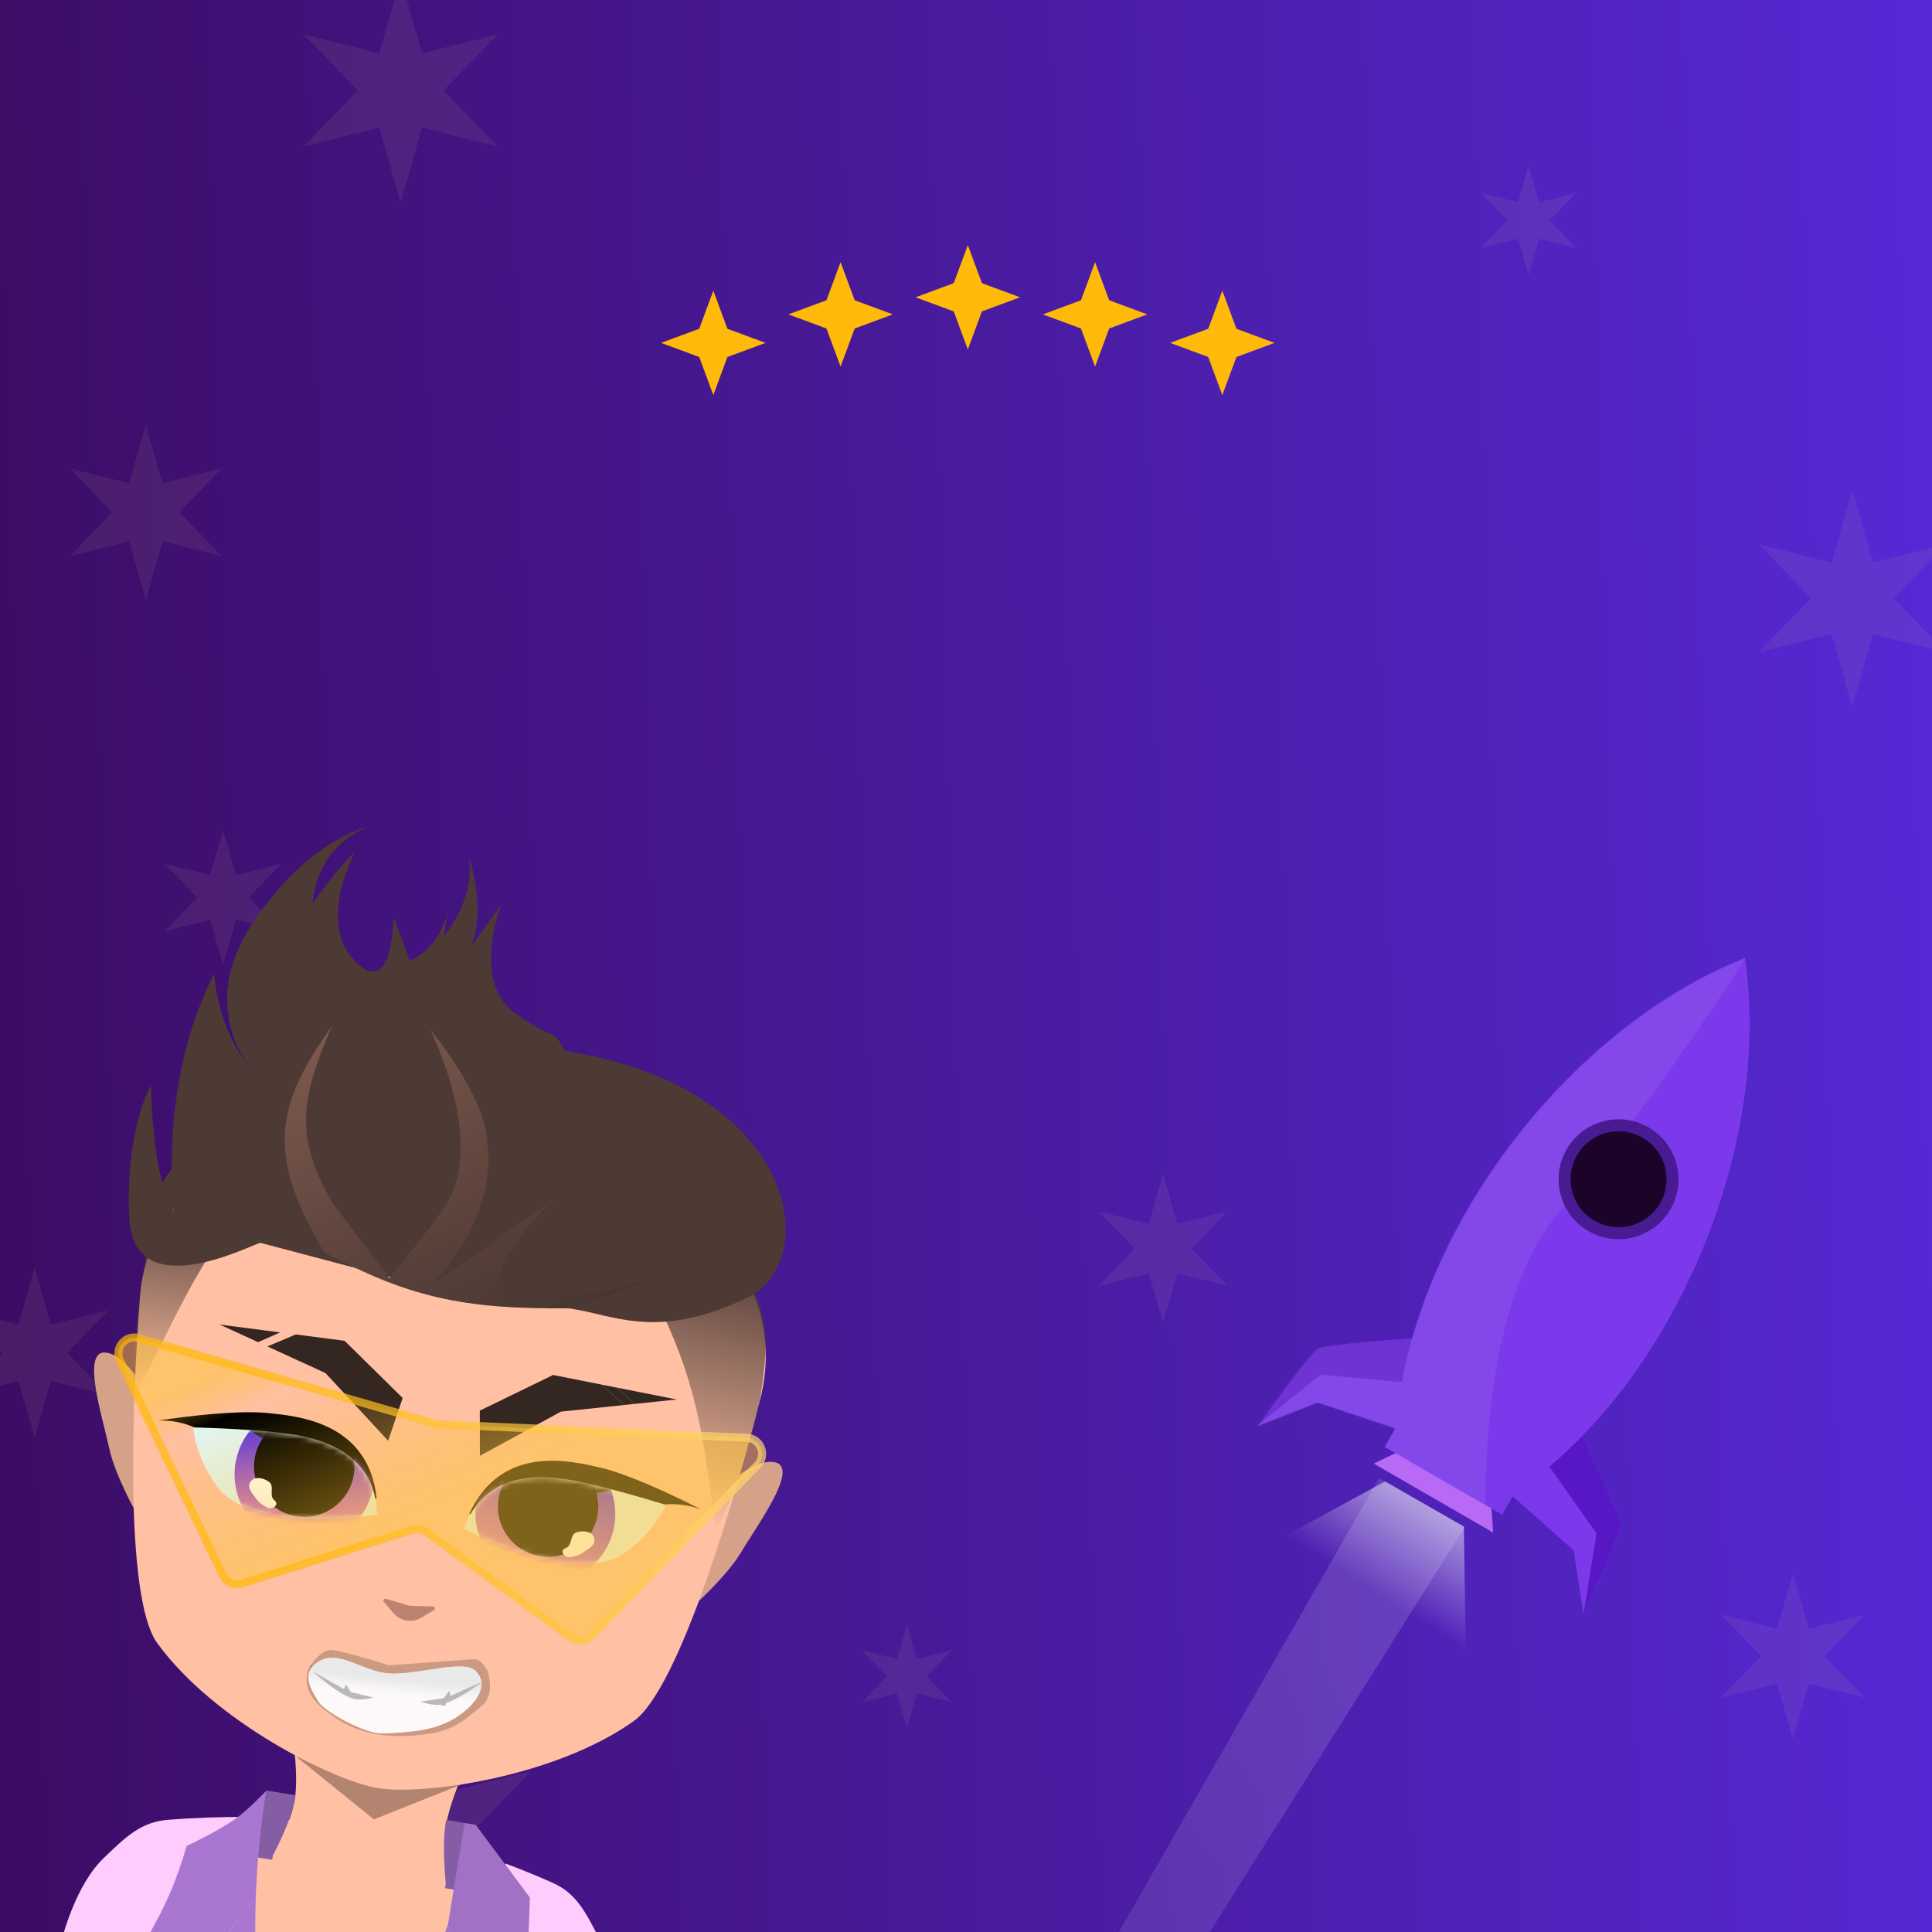 <svg width="339" height="339" viewBox="0 0 339 339" fill="none" xmlns="http://www.w3.org/2000/svg">
<rect x="0" y="0" width="339" height="339" fill="#808080" stroke="none"/>
<g clip-path="url(#clip0_1022_28231)">
<rect width="339" height="339" fill="url(#paint0_linear_1022_28231)"/>
<g clip-path="url(#clip1_1022_28231)">
<g opacity="0.07">
<g style="mix-blend-mode:color-dodge">
<path d="M314.605 305.211L317.394 295.437L327.253 297.909L320.183 290.606L327.253 283.304L317.394 285.775L314.605 276.001L311.816 285.775L301.957 283.304L309.026 290.606L301.957 297.909L311.816 295.437L314.605 305.211Z" fill="#FFEA8B"/>
</g>
<g style="mix-blend-mode:color-dodge">
<path d="M204.085 232.172L206.584 223.415L215.418 225.629L209.083 219.087L215.418 212.544L206.584 214.758L204.085 206.001L201.586 214.758L192.753 212.544L199.087 219.087L192.753 225.629L201.586 223.415L204.085 232.172Z" fill="#FFEA8B"/>
</g>
<g style="mix-blend-mode:color-dodge">
<path d="M325.01 123.957L328.636 111.249L341.456 114.462L332.263 104.967L341.456 95.472L328.636 98.685L325.01 85.977L321.383 98.685L308.564 95.472L317.756 104.967L308.564 114.462L321.383 111.249L325.01 123.957Z" fill="#FFEA8B"/>
</g>
<g style="mix-blend-mode:color-dodge">
<path d="M268.209 48.363L270.059 41.884L276.594 43.522L271.908 38.681L276.594 33.84L270.059 35.478L268.209 28.999L266.36 35.478L259.825 33.84L264.511 38.681L259.825 43.522L266.36 41.884L268.209 48.363Z" fill="#FFEA8B"/>
</g>
<g style="mix-blend-mode:color-dodge">
<path d="M25.588 105.297L28.532 94.983L38.935 97.591L31.475 89.885L38.935 82.179L28.532 84.786L25.588 74.472L22.645 84.786L12.241 82.179L19.701 89.885L12.241 97.591L22.645 94.983L25.588 105.297Z" fill="#FFEA8B"/>
</g>
<g style="mix-blend-mode:color-dodge">
<path d="M73.387 345.07L77.755 329.764L93.195 333.634L82.124 322.199L93.195 310.763L77.755 314.633L73.387 299.327L69.019 314.633L53.58 310.763L64.651 322.199L53.58 333.634L69.019 329.764L73.387 345.07Z" fill="#FFEA8B"/>
</g>
<g style="mix-blend-mode:color-dodge">
<path d="M70.302 35.57L74.064 22.389L87.36 25.722L77.826 15.873L87.36 6.025L74.064 9.358L70.302 -3.823L66.541 9.358L53.244 6.025L62.779 15.873L53.244 25.722L66.541 22.389L70.302 35.57Z" fill="#FFEA8B"/>
</g>
<g style="mix-blend-mode:color-dodge">
<path d="M39.134 169.34L41.4 161.4L49.408 163.408L43.665 157.476L49.408 151.544L41.4 153.551L39.134 145.612L36.868 153.551L28.859 151.544L34.602 157.476L28.859 163.408L36.868 161.4L39.134 169.34Z" fill="#FFEA8B"/>
</g>
<g style="mix-blend-mode:color-dodge">
<path d="M6.083 252.281L8.932 242.3L19 244.824L11.78 237.366L19 229.909L8.932 232.432L6.083 222.451L3.235 232.432L-6.834 229.909L0.386 237.366L-6.834 244.824L3.235 242.3L6.083 252.281Z" fill="#FFEA8B"/>
</g>
<g style="mix-blend-mode:color-dodge">
<path d="M159.128 303.258L160.872 297.149L167.034 298.694L162.615 294.13L167.034 289.565L160.872 291.11L159.128 285.001L157.385 291.11L151.223 289.565L155.642 294.13L151.223 298.694L157.385 297.149L159.128 303.258Z" fill="#FFEA8B"/>
</g>
</g>
<path fill-rule="evenodd" clip-rule="evenodd" d="M251.036 234.537C250.595 234.608 232.659 235.834 231.139 236.611C229.619 237.387 220.59 250.183 220.59 250.183L231.156 246.058L245.021 250.674L251.036 234.537Z" fill="#7C39EB"/>
<path d="M231.09 236.695C232.61 235.918 250.546 234.693 250.987 234.622L247.982 242.698L231.687 241.202L220.542 250.268C220.542 250.268 229.57 237.472 231.09 236.695Z" fill="#5817C4"/>
<path fill-rule="evenodd" clip-rule="evenodd" d="M276.182 249.057C276.341 249.474 284.248 265.62 284.335 267.325C284.422 269.029 277.855 283.246 277.855 283.246L276.128 272.038L265.199 262.338L276.182 249.057Z" fill="#7C39EB"/>
<path d="M284.334 267.326C284.247 265.621 276.34 249.475 276.181 249.058L270.689 255.698L280.132 269.062L277.854 283.247C277.854 283.247 284.421 269.03 284.334 267.326Z" fill="#5817C4"/>
<path d="M249.619 252.654L261.323 259.411L262.002 268.912L241.052 256.816L249.619 252.654Z" fill="#B869F6"/>
<path fill-rule="evenodd" clip-rule="evenodd" d="M265.75 261.99C293.749 243.031 311.088 200.935 306.175 168.062C275.194 180.266 247.369 216.438 245.03 250.214L242.928 253.854L263.568 265.77L265.75 261.99Z" fill="#7C39EB"/>
<path d="M243.045 253.963L244.924 250.71L231.27 246.165L220.705 250.29C220.705 250.29 229.733 237.494 231.253 236.717C232.38 236.141 242.531 235.319 247.885 234.903C255.985 206.14 280.002 178.526 306.291 168.17C306.291 168.17 288.225 196.343 273.9 212.321C259.575 228.298 260.68 264.144 260.68 264.144L243.045 253.963Z" fill="#915DE8" fill-opacity="0.4"/>
<circle cx="284.002" cy="206.919" r="9.466" transform="rotate(30 284.002 206.919)" fill="#1B0329" stroke="#481B93" stroke-width="2.104"/>
<path opacity="0.7" d="M256.857 267.864L243.042 259.931L220.342 272.307L257.261 293.505L256.857 267.864Z" fill="url(#paint1_linear_1022_28231)"/>
<path opacity="0.15" d="M257.03 267.932L241.949 259.424L33.495 622.988L257.03 267.932Z" fill="url(#paint2_radial_1022_28231)"/>
<path d="M134.888 256.508C132.316 256.65 128.919 259.34 128.919 259.34L121.613 281.869C121.613 281.869 127.502 276.614 130.055 272.342C133.37 266.797 141.302 256.153 134.888 256.508Z" fill="#D5A188"/>
<path d="M19.646 237.613C22.038 238.568 24.399 242.202 24.399 242.202L24.128 265.885C24.128 265.885 20.225 259.024 19.169 254.161C17.799 247.848 13.681 235.228 19.646 237.613Z" fill="#D5A188"/>
<path d="M18.152 326.264C22.043 322.529 24.68 319.899 29.491 319.531C53.363 317.706 75.145 320.859 96.928 330.587C101.247 332.516 102.75 335.873 105.212 340.538C111.293 352.064 105.702 376.566 105.702 376.566L7.429 360.454C7.429 360.454 8.82 335.224 18.152 326.264Z" fill="#FFC0A3"/>
<path d="M78.333 330.774L47.997 325.8C47.997 325.8 51.05 319.849 51.724 315.735C52.399 311.621 51.406 305.008 51.406 305.008L81.742 309.981C81.742 309.981 78.977 315.994 78.304 320.093C77.632 324.193 78.333 330.774 78.333 330.774Z" fill="#FFC0A3"/>
<path d="M81.151 313.036L52.008 308.258L65.608 319.238L81.151 313.036Z" fill="#B3846F"/>
<path d="M27.579 288.298C21.72 280.225 23.246 244.197 24.57 227.575C26.639 201.588 58.329 191.338 85.666 195.82C113.002 200.302 139.76 220.134 133.423 245.422C129.37 261.596 119.312 296.225 111.181 302.005C97.299 311.871 74.212 315.048 66.33 313.756C58.448 312.464 37.584 302.081 27.579 288.298Z" fill="#FFC0A3"/>
<path d="M73.883 283.867L76.138 282.53C76.434 282.354 76.318 281.899 75.973 281.887L71.802 281.745C71.772 281.744 71.743 281.739 71.715 281.73L67.716 280.534C67.386 280.435 67.13 280.828 67.355 281.09L69.065 283.077C70.267 284.474 72.298 284.807 73.883 283.867Z" fill="#BD8371"/>
<path d="M58.375 289.525C56.389 289.199 54.407 292.375 54.407 292.375L69.212 297.077L85.584 293.286C85.584 293.286 84.567 291.026 83.137 291.135C76.58 291.635 68.262 292.196 68.262 292.196C68.262 292.196 61.442 290.028 58.375 289.525Z" fill="#030101" fill-opacity="0.2"/>
<path d="M56.84 299.95C51.889 295.988 54.434 292.205 54.434 292.205C54.434 292.205 61.856 294.851 68.666 295.064C75.596 295.28 85.584 293.287 85.584 293.287C85.584 293.287 86.947 297.31 84.606 299.252C80.555 302.613 78.884 304.264 71.304 304.596C63.724 304.929 59.62 302.174 56.84 299.95Z" fill="#030101" fill-opacity="0.2"/>
<path d="M55.072 292.198C58.8 288.747 63.076 293.191 68.136 293.64C72.793 294.054 81.331 291.078 83.438 293.174C86.308 296.029 82.621 300.028 79.032 301.901C75.97 303.499 72.57 303.957 67.113 304.147C64.12 304.252 57.056 300.399 55.942 298.641C54.828 296.883 53.008 294.108 55.072 292.198Z" fill="url(#paint3_linear_1022_28231)"/>
<path d="M55.072 292.198C58.8 288.747 63.076 293.191 68.136 293.64C72.793 294.054 81.331 291.078 83.438 293.174C86.308 296.029 82.621 300.028 79.032 301.901C75.97 303.499 72.57 303.957 67.113 304.147C64.12 304.252 57.056 300.399 55.942 298.641C54.828 296.883 53.008 294.108 55.072 292.198Z" fill="url(#paint4_linear_1022_28231)"/>
<path d="M61.546 296.887L65.58 297.881C65.58 297.881 63.318 298.408 62.144 298.105C59.286 297.365 54.944 293.336 54.944 293.336L60.353 296.348L60.709 295.561L61.546 296.887Z" fill="#B9B9B9"/>
<path d="M77.849 297.964L73.741 298.585C73.741 298.585 75.946 299.317 77.142 299.122L78.093 299.325L78.232 298.836C81.093 297.848 84.749 295.032 84.749 295.032L79.086 297.537L78.804 296.721L77.849 297.964Z" fill="#B9B9B9"/>
<path d="M105.049 257.442C100.064 256.331 87.989 253.364 82.351 265.592C82.351 265.592 101.428 272.821 110.676 266.196C116.526 262.005 123.123 264.916 123.123 264.916C123.123 264.916 111.711 258.928 105.049 257.442Z" fill="black"/>
<path d="M102.927 260.264C98.157 259.196 85.754 256.417 81.379 268.219C81.379 268.219 100.855 278.733 109.606 272.505C115.141 268.566 116.815 264.05 116.815 264.05C116.815 264.05 109.302 261.692 102.986 260.277L102.927 260.264Z" fill="#E3F5F2"/>
<mask id="mask0_1022_28231" style="mask-type:alpha" maskUnits="userSpaceOnUse" x="81" y="259" width="36" height="16">
<path d="M102.931 260.268C98.161 259.2 85.758 256.421 81.382 268.223C81.382 268.223 100.859 278.737 109.61 272.509C115.145 268.57 116.819 264.054 116.819 264.054C116.819 264.054 109.306 261.696 102.989 260.281L102.931 260.268Z" fill="#E3F5F2"/>
</mask>
<g mask="url(#mask0_1022_28231)">
<circle cx="95.696" cy="265.646" r="12.262" transform="rotate(20.342 95.696 265.646)" fill="url(#paint5_linear_1022_28231)"/>
<path d="M99.958 254.149C93.608 251.795 86.552 255.034 84.198 261.384C84.198 261.384 88.487 259.217 91.427 259.275C93.267 259.311 94.268 259.747 96.039 260.248C98.116 260.836 99.08 261.898 101.221 262.169C103.558 262.466 107.208 261.423 107.208 261.423C106.014 258.174 103.459 255.447 99.958 254.149Z" fill="#181818"/>
<circle cx="96.173" cy="264.348" r="8.808" transform="rotate(20.342 96.173 264.348)" fill="black"/>
</g>
<path d="M101.208 268.851C102.437 268.486 104.038 268.734 104.285 269.992C104.503 271.101 103.427 271.615 102.515 272.283C101.705 272.875 101.115 273.039 100.133 273.241C99.151 273.444 98.011 272.077 99.258 271.628C100.504 271.178 99.938 269.229 101.208 268.851Z" fill="white"/>
<path d="M47.18 247.956C52.26 248.494 64.649 249.538 66.088 262.926C66.088 262.926 45.701 263.686 39.053 254.454C34.847 248.615 27.666 249.267 27.666 249.267C27.666 249.267 40.393 247.236 47.18 247.956Z" fill="black"/>
<path d="M48.29 251.308C53.152 251.819 65.793 253.146 66.171 265.728C66.171 265.728 44.356 269.472 38.052 260.775C34.065 255.275 33.921 250.462 33.921 250.462C33.921 250.462 41.794 250.626 48.231 251.302L48.29 251.308Z" fill="#E3F5F2"/>
<mask id="mask1_1022_28231" style="mask-type:alpha" maskUnits="userSpaceOnUse" x="33" y="250" width="34" height="17">
<path d="M48.294 251.308C53.156 251.819 65.797 253.146 66.175 265.728C66.175 265.728 44.36 269.472 38.056 260.775C34.069 255.275 33.925 250.462 33.925 250.462C33.925 250.462 41.798 250.626 48.235 251.302L48.294 251.308Z" fill="#E3F5F2"/>
</mask>
<g mask="url(#mask1_1022_28231)">
<circle cx="12.262" cy="12.262" r="12.262" transform="matrix(-1 0.03 0.03 1 65.32 246.09)" fill="url(#paint6_linear_1022_28231)"/>
<path d="M53.064 246.458C59.833 246.255 65.485 251.577 65.688 258.346C65.688 258.346 62.316 254.923 59.512 254.039C57.756 253.486 56.669 253.58 54.83 253.489C52.675 253.382 51.422 254.081 49.306 253.655C46.997 253.19 43.871 251.036 43.871 251.036C46.04 248.338 49.332 246.57 53.064 246.458Z" fill="#181818"/>
<circle cx="8.808" cy="8.808" r="8.808" transform="matrix(-1 0.03 0.03 1 61.93 248.266)" fill="black"/>
<path d="M59.609 252.752C60.288 252.354 60.386 251.423 59.926 250.725C59.303 249.779 57.241 250.06 57.176 251.15C57.137 251.8 57.478 252.288 58.056 252.635C58.591 252.956 59.101 253.049 59.609 252.752Z" fill="white"/>
</g>
<path d="M47.182 259.993C46.135 259.255 44.538 258.979 43.903 260.092C43.342 261.073 44.197 261.904 44.849 262.828C45.427 263.647 45.933 263.992 46.8 264.497C47.666 265.002 49.182 264.071 48.144 263.247C47.106 262.423 48.266 260.756 47.182 259.993Z" fill="white"/>
<g opacity="0.8">
<path fill-rule="evenodd" clip-rule="evenodd" d="M70.652 245.297L68.109 252.804L57.114 240.925L46.923 236.255L51.899 234.151L60.462 235.265L70.652 245.297ZM38.541 232.414L49.159 233.795L45.28 235.502L38.541 232.414Z" fill="#010101"/>
<path fill-rule="evenodd" clip-rule="evenodd" d="M84.192 247.517L84.205 255.443L98.418 247.696L109.566 246.525L105.522 242.943L97.052 241.263L84.192 247.517ZM118.736 245.562L108.233 243.48L111.364 246.336L118.736 245.562Z" fill="#010101"/>
<path d="M105.522 242.943L109.566 246.525L111.364 246.336L108.233 243.48L105.522 242.943Z" fill="#010101"/>
</g>
<g clip-path="url(#clip2_1022_28231)">
<path d="M24.526 227.174C23.814 232.946 22.943 239.343 23.507 245.132C31.459 230.684 35.147 218.397 48.306 207.021L36.645 199.159C36.645 199.159 28.282 204.263 27.053 211.762C25.99 218.247 24.526 227.174 24.526 227.174Z" fill="url(#paint7_linear_1022_28231)"/>
<path d="M132.235 251.234C130.726 256.852 128.208 263.605 125.511 268.758C123.57 252.381 122.387 242.285 114.465 226.798L130.515 223.171C130.515 223.171 134.071 228.58 134.329 234.482C134.615 241.047 132.235 251.234 132.235 251.234Z" fill="url(#paint8_linear_1022_28231)"/>
<path d="M103.194 230.202C96.051 228.549 86.302 228.802 86.302 228.802L45.72 218.082C44.864 217.989 23.433 229.578 22.688 213.733C21.942 197.887 26.506 190.441 26.506 190.441C26.506 190.441 26.517 206.324 30.65 213.101C30.65 213.101 27.363 190.915 37.58 170.831C37.58 170.831 38.068 180.71 43.956 187.219C42.611 185.664 35.257 175.723 44.254 162.11C54.11 147.225 64.472 145.096 64.472 145.096C61.758 146.192 59.412 148.041 57.71 150.426C56.008 152.812 55.021 155.634 54.865 158.561C54.865 158.561 59.574 151.678 62.246 149.591C62.246 149.591 55.536 161.816 62.289 168.657C69.042 175.497 69.045 160.886 69.045 160.886L71.91 168.535C71.91 168.535 77.443 166.774 78.757 158.762L77.856 164.253C77.856 164.253 83.398 158.189 82.29 150.352C82.29 150.352 85.611 160.251 82.421 166.367L87.977 158.67C87.977 158.67 82.591 172.192 90.334 177.733C98.076 183.275 96.537 179.91 99.189 184.41C140.152 190.877 144.48 221.392 131.01 227.759C117.541 234.126 110.337 231.855 103.194 230.202Z" fill="#4E3A34"/>
<path d="M58.264 180.014C48.285 193.977 46.683 202.454 56.86 219.704C71.482 227.46 80.892 229.811 100.268 229.555L117.079 223.744C105.459 227.044 98.903 228.256 86.955 227.372C86.955 227.372 87.161 225.737 87.392 224.709C88.851 218.208 96.995 210.608 96.995 210.608L75.772 225.538C75.772 225.538 81.011 219.618 82.96 215.051C85.332 209.495 86.092 205.794 85.463 199.785C84.585 191.401 75.476 180.649 75.476 180.649C75.476 180.649 85.562 200.553 78.042 211.693C74.621 216.761 68.317 224.316 68.317 224.316L58.286 211.006C51.512 199.283 52.9 192.419 58.264 180.014Z" fill="url(#paint9_linear_1022_28231)"/>
</g>
<mask id="mask2_1022_28231" style="mask-type:alpha" maskUnits="userSpaceOnUse" x="7" y="319" width="102" height="58">
<path d="M18.152 326.264C22.043 322.529 24.68 319.899 29.491 319.531C53.363 317.706 75.145 320.859 96.928 330.587C101.247 332.516 102.75 335.873 105.212 340.538C111.293 352.064 105.702 376.566 105.702 376.566L7.429 360.454C7.429 360.454 8.82 335.224 18.152 326.264Z" fill="#FFC0A3"/>
</mask>
<g mask="url(#mask2_1022_28231)">
</g>
<g clip-path="url(#clip3_1022_28231)">
<path fill-rule="evenodd" clip-rule="evenodd" d="M51.856 315.008L46.754 314.172L44.838 325.858L47.759 326.337L47.887 325.558C47.887 325.558 51.108 319.636 51.783 315.522C51.81 315.355 51.834 315.183 51.856 315.008ZM78.095 331.311L79.897 331.606L81.813 319.92L78.286 319.342C78.252 319.514 78.221 319.685 78.194 319.852C77.521 323.952 78.223 330.532 78.223 330.532L78.095 331.311Z" fill="#855DA4"/>
<path d="M105.246 340.314C111.327 351.839 105.736 376.342 105.736 376.342L71.944 370.802L41.608 365.828L7.463 360.23C7.463 360.23 8.854 335 18.186 326.04C22.077 322.304 24.715 319.675 29.526 319.307C34.214 318.949 38.822 318.782 43.365 318.82L39.8 358.706L41.608 365.828L71.944 370.802L76.783 364.77L88.75 327.006C91.49 328.023 94.226 329.141 96.962 330.363C101.281 332.292 102.785 335.649 105.246 340.314Z" fill="#FFCCFD"/>
<path d="M44.877 333.064C45.086 327.03 45.677 320.748 46.756 314.171C46.756 314.171 44.021 317.038 42.03 318.596C38.75 321.163 32.764 323.877 32.764 323.877C30.884 330.148 29.416 333.727 25.668 340.315C29.828 341.622 31.126 343.785 35.286 345.092L44.877 333.064Z" fill="#A976D2"/>
<path d="M55.95 404.482C50.942 382.987 43.922 360.622 44.877 333.064L35.286 345.092L24.072 350.054L54.928 410.715L55.95 404.482Z" fill="#A976D2"/>
<path d="M78.583 337.789C71.218 357.392 66.273 368.179 53.792 386.527L55.248 397.166C55.248 397.166 67.865 386.344 75.447 378.877C82.332 372.097 92.402 360.856 92.402 360.856L83.232 353.352L78.583 337.789Z" fill="#A071C4"/>
<path d="M81.521 319.87L78.583 337.789L83.232 353.352L92.313 351.641L92.978 332.949L83.469 320.189L81.521 319.87Z" fill="#A071C4"/>
</g>
<path fill-rule="evenodd" clip-rule="evenodd" d="M74.847 268.828C74.124 268.299 73.192 268.147 72.338 268.417L42.459 277.866C41.121 278.289 39.677 277.662 39.072 276.397L21.052 238.714C20.004 236.523 22.038 234.123 24.371 234.797L76.339 249.814C76.553 249.876 76.774 249.912 76.997 249.922L131.038 252.285C133.465 252.391 134.626 255.316 132.933 257.057L103.824 287.013C102.846 288.019 101.277 288.152 100.145 287.324L74.847 268.828Z" fill="url(#paint10_linear_1022_28231)"/>
<path d="M103.824 287.013L103.319 286.523L103.824 287.013ZM100.145 287.324L99.73 287.892L100.145 287.324ZM132.933 257.057L133.438 257.548L132.933 257.057ZM76.339 249.814L76.144 250.49L76.339 249.814ZM24.371 234.797L24.176 235.473L24.371 234.797ZM74.847 268.828L75.262 268.26L74.847 268.828ZM42.459 277.866L42.671 278.537L42.459 277.866ZM39.072 276.397L39.706 276.094L39.072 276.397ZM42.671 278.537L72.55 269.087L72.126 267.746L42.246 277.195L42.671 278.537ZM20.417 239.018L38.437 276.7L39.706 276.094L21.686 238.411L20.417 239.018ZM76.534 249.138L24.566 234.121L24.176 235.473L76.144 250.49L76.534 249.138ZM76.966 250.625L131.007 252.988L131.069 251.583L77.028 249.219L76.966 250.625ZM132.429 256.567L103.319 286.523L104.328 287.504L133.438 257.548L132.429 256.567ZM100.56 286.756L75.262 268.26L74.432 269.396L99.73 287.892L100.56 286.756ZM103.319 286.523C102.586 287.278 101.409 287.377 100.56 286.756L99.73 287.892C101.145 288.926 103.106 288.761 104.328 287.504L103.319 286.523ZM131.007 252.988C132.827 253.068 133.698 255.261 132.429 256.567L133.438 257.548C135.554 255.37 134.102 251.715 131.069 251.583L131.007 252.988ZM76.144 250.49C76.412 250.567 76.688 250.613 76.966 250.625L77.028 249.219C76.861 249.212 76.695 249.185 76.534 249.138L76.144 250.49ZM21.686 238.411C20.9 236.767 22.426 234.967 24.176 235.473L24.566 234.121C21.65 233.278 19.107 236.279 20.417 239.018L21.686 238.411ZM72.55 269.087C73.191 268.885 73.889 268.999 74.432 269.396L75.262 268.26C74.358 267.599 73.193 267.408 72.126 267.746L72.55 269.087ZM42.246 277.195C41.243 277.512 40.16 277.043 39.706 276.094L38.437 276.7C39.193 278.282 40.999 279.065 42.671 278.537L42.246 277.195Z" fill="url(#paint11_linear_1022_28231)" fill-opacity="0.7"/>
<path d="M125.164 51L127.639 57.689L134.328 60.164L127.639 62.639L125.164 69.328L122.689 62.639L116 60.164L122.689 57.689L125.164 51Z" fill="#FFBA09"/>
<path d="M147.492 46L149.967 52.689L156.656 55.164L149.967 57.639L147.492 64.328L145.017 57.639L138.328 55.164L145.017 52.689L147.492 46Z" fill="#FFBA09"/>
<path d="M169.82 43L172.295 49.689L178.984 52.164L172.295 54.639L169.82 61.328L167.345 54.639L160.656 52.164L167.345 49.689L169.82 43Z" fill="#FFBA09"/>
<path d="M192.148 46L194.623 52.689L201.312 55.164L194.623 57.639L192.148 64.328L189.673 57.639L182.984 55.164L189.673 52.689L192.148 46Z" fill="#FFBA09"/>
<path d="M214.476 51L216.951 57.689L223.64 60.164L216.951 62.639L214.476 69.328L212.001 62.639L205.312 60.164L212.001 57.689L214.476 51Z" fill="#FFBA09"/>
</g>
</g>
<defs>
<linearGradient id="paint0_linear_1022_28231" x1="-9.417" y1="339" x2="347.901" y2="329.343" gradientUnits="userSpaceOnUse">
<stop stop-color="#130621"/>
<stop offset="0" stop-color="#3B0C61"/>
<stop offset="1" stop-color="#5629D6"/>
</linearGradient>
<linearGradient id="paint1_linear_1022_28231" x1="249.597" y1="254.957" x2="236.044" y2="276.137" gradientUnits="userSpaceOnUse">
<stop stop-color="white"/>
<stop offset="1" stop-color="white" stop-opacity="0"/>
</linearGradient>
<radialGradient id="paint2_radial_1022_28231" cx="0" cy="0" r="1" gradientUnits="userSpaceOnUse" gradientTransform="translate(267.263 289.61) rotate(128.273) scale(248.643 305.72)">
<stop stop-color="white"/>
<stop offset="1" stop-color="white" stop-opacity="0"/>
</radialGradient>
<linearGradient id="paint3_linear_1022_28231" x1="63.286" y1="289.458" x2="79.175" y2="306.764" gradientUnits="userSpaceOnUse">
<stop stop-color="#F5F5F5"/>
<stop offset="1" stop-color="#FDF9F9"/>
</linearGradient>
<linearGradient id="paint4_linear_1022_28231" x1="67.387" y1="294.331" x2="67.111" y2="297.086" gradientUnits="userSpaceOnUse">
<stop stop-color="#E9E9E9"/>
<stop offset="1" stop-color="#FDF9F9"/>
</linearGradient>
<linearGradient id="paint5_linear_1022_28231" x1="95.696" y1="253.385" x2="95.696" y2="277.908" gradientUnits="userSpaceOnUse">
<stop stop-color="#2F1EED"/>
<stop offset="1" stop-color="#F569A4" stop-opacity="0.8"/>
</linearGradient>
<linearGradient id="paint6_linear_1022_28231" x1="12.262" y1="0" x2="12.262" y2="24.524" gradientUnits="userSpaceOnUse">
<stop stop-color="#2F1EED"/>
<stop offset="1" stop-color="#F569A4" stop-opacity="0.8"/>
</linearGradient>
<linearGradient id="paint7_linear_1022_28231" x1="35.052" y1="208.873" x2="31.142" y2="246.23" gradientUnits="userSpaceOnUse">
<stop stop-color="#4E3A34"/>
<stop offset="1" stop-color="#4E3A34" stop-opacity="0"/>
</linearGradient>
<linearGradient id="paint8_linear_1022_28231" x1="128.49" y1="218.817" x2="117.622" y2="266.823" gradientUnits="userSpaceOnUse">
<stop stop-color="#4E3A34"/>
<stop offset="1" stop-color="#4E3A34" stop-opacity="0"/>
</linearGradient>
<linearGradient id="paint9_linear_1022_28231" x1="52.676" y1="173.335" x2="87.984" y2="244.678" gradientUnits="userSpaceOnUse">
<stop stop-color="#845D51"/>
<stop offset="1" stop-color="#42322E"/>
</linearGradient>
<linearGradient id="paint10_linear_1022_28231" x1="32.555" y1="243.651" x2="46.497" y2="276.054" gradientUnits="userSpaceOnUse">
<stop stop-color="#FFC635" stop-opacity="0.5"/>
<stop offset="0.214" stop-color="#FFBA09" stop-opacity="0"/>
<stop offset="1" stop-color="#FFC635" stop-opacity="0.5"/>
</linearGradient>
<linearGradient id="paint11_linear_1022_28231" x1="165.741" y1="239.409" x2="36.206" y2="291.844" gradientUnits="userSpaceOnUse">
<stop stop-color="#FFE49E"/>
<stop offset="0.797" stop-color="#FFBA09"/>
</linearGradient>
<clipPath id="clip0_1022_28231">
<rect width="339" height="339" fill="white"/>
</clipPath>
<clipPath id="clip1_1022_28231">
<path d="M0 12.05C0 5.395 5.395 0 12.05 0H339V339H12.05C5.395 339 0 333.605 0 326.95V12.05Z" fill="white"/>
</clipPath>
<clipPath id="clip2_1022_28231">
<rect width="224.859" height="216.224" fill="white" transform="translate(-16.285 121.703) rotate(9.311)"/>
</clipPath>
<clipPath id="clip3_1022_28231">
<rect width="100.168" height="61.828" fill="white" transform="translate(19.871 283.863) rotate(9.311)"/>
</clipPath>
</defs>
</svg>
